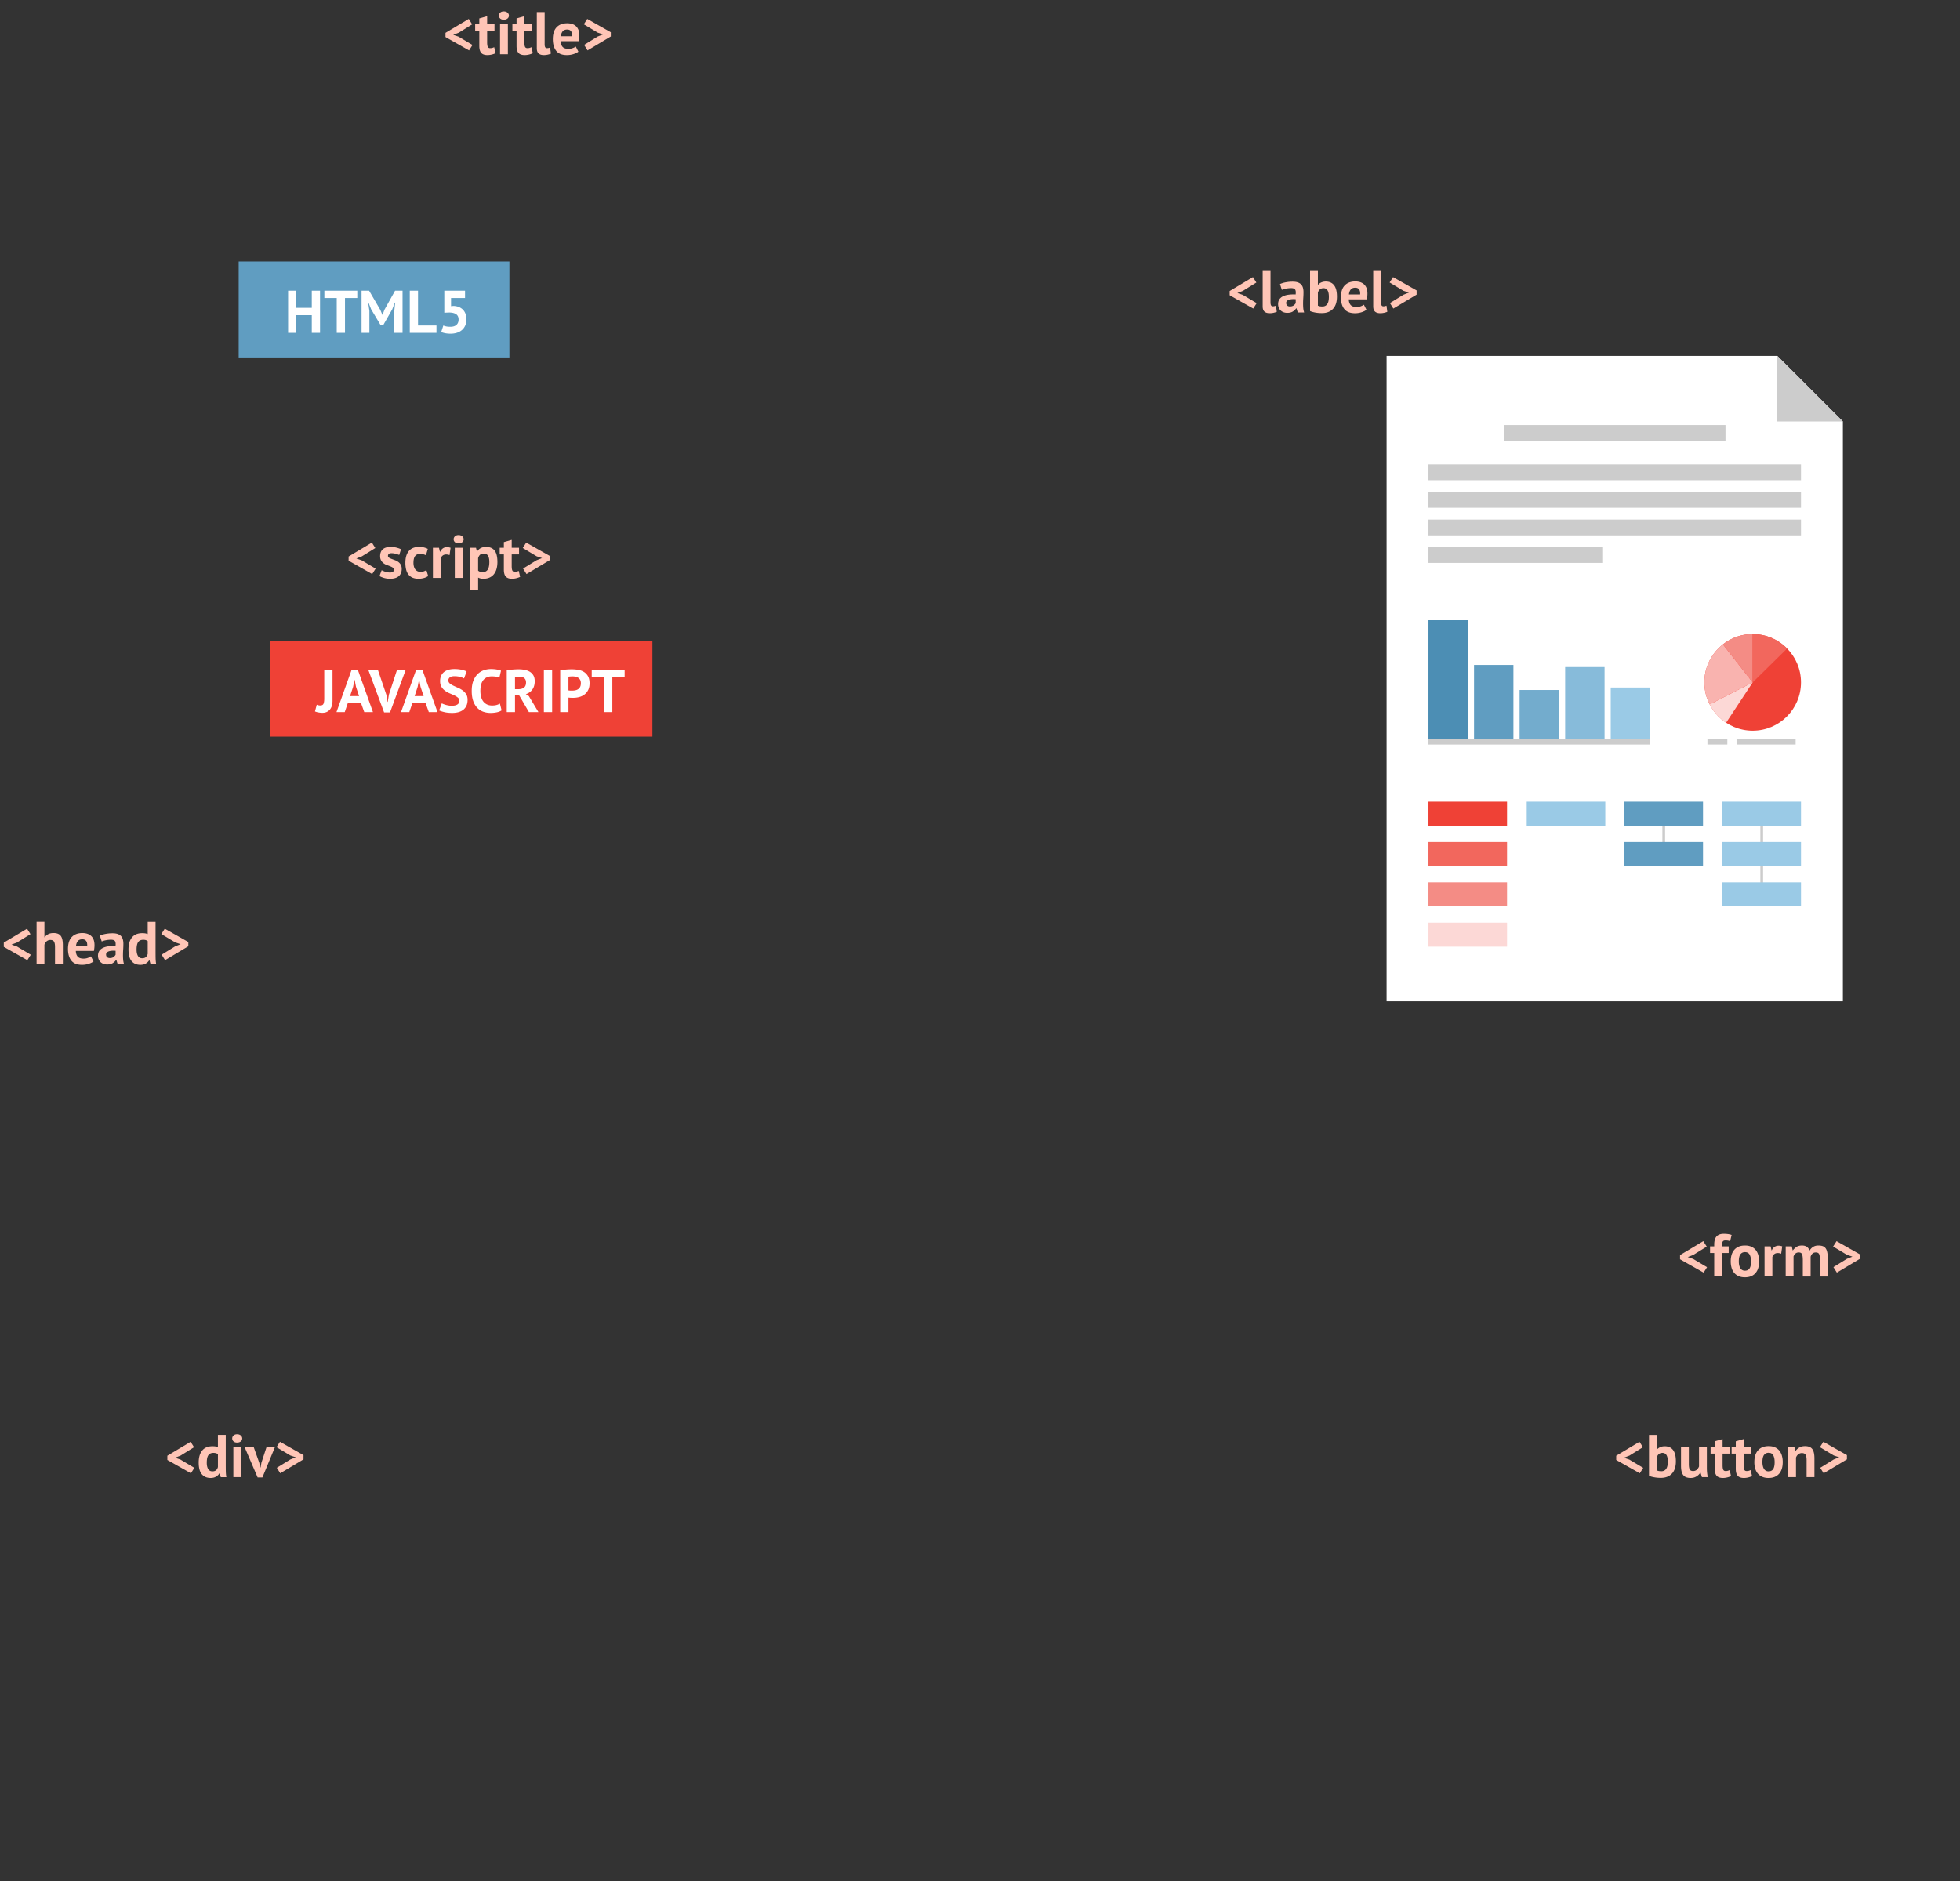 <svg viewBox="0 0 520 499" xmlns="http://www.w3.org/2000/svg" fill-rule="evenodd" clip-rule="evenodd" stroke-miterlimit="22.926"><rect x="0" y="0" width="520" height="499" fill="#333333" stroke="none"/><path d="M367.868 94.418H471.53l17.397 17.395V94.418v171.21H367.87l-.002-171.21z" fill="#fff"/><path d="M441.396 215.85v10.7m25.997-10.7v21.4" fill="none" stroke-width=".72" stroke="#ccc"/><path fill="#ccc" d="M399.012 112.756h58.772v4.18h-58.772zm-20.032 10.452h98.837v4.18H378.98zm0 7.315h98.837v4.18H378.98zm0 7.317h98.837v4.18H378.98zm0 7.314h46.32v4.18h-46.32z"/><path d="M465 168.207c7.077 0 12.816 5.738 12.816 12.818 0 7.078-5.738 12.817-12.817 12.817-7.08 0-12.82-5.74-12.82-12.817 0-7.08 5.74-12.818 12.82-12.818" fill="#ef4136"/><path d="M457.946 191.727a12.865 12.865 0 0 1-4.36-4.864L465 181.025l-7.054 10.702z" fill="#fcd8d6"/><path d="M453.585 186.863a12.767 12.767 0 0 1-1.404-5.838c0-4.1 1.926-7.748 4.92-10.094l7.9 10.096-11.414 5.838z" fill="#f9b3af"/><path d="M457.1 170.93a12.763 12.763 0 0 1 7.9-2.723v12.818l-7.9-10.094z" fill="#f48c85"/><path d="M465 168.207v12.818l9.134-8.99a12.78 12.78 0 0 0-9.135-3.828" fill="#f2675d"/><path fill="#ccc" d="M378.98 196.02h58.81v1.504h-58.81z"/><path fill="#4c8eb4" d="M378.98 164.525h10.454v31.496H378.98z"/><path d="M391.068 176.4h10.454v19.62H391.07V176.4z" fill="#609dc1"/><path fill="#73accd" d="M403.157 183.044h10.455v12.976h-10.455z"/><path fill="#87bbda" d="M415.246 176.96H425.7v19.06h-10.454z"/><path fill="#9acae6" d="M427.335 182.39h10.455v13.63h-10.455z"/><path fill="#ccc" d="M452.997 196.02h5.276v1.504h-5.276zm7.72 0h15.675v1.504h-15.674zm10.813-84.207h17.397L471.53 94.417v17.396z"/><path fill="#ef4136" d="M378.98 212.668h20.847v6.362H378.98z"/><path fill="#9acae6" d="M405.046 212.668h20.848v6.362h-20.848z"/><path fill="#609dc1" d="M430.972 212.668h20.848v6.362h-20.848z"/><path fill="#9acae6" d="M456.97 212.668h20.847v6.362H456.97z"/><path fill="#f2675d" d="M378.98 223.367h20.847v6.362H378.98z"/><path fill="#f48c85" d="M378.98 234.068h20.847v6.362H378.98z"/><path fill="#fcd8d6" d="M378.98 244.768h20.847v6.362H378.98z"/><path fill="#609dc1" d="M430.972 223.367h20.848v6.362h-20.848z"/><path fill="#9acae6" d="M456.97 223.367h20.847v6.362H456.97zm0 10.7h20.847v6.363H456.97z"/><path fill="#609dc1" d="M63.323 69.367h71.825V94.83H63.323z"/><path fill="#ef4136" d="M71.756 169.968h101.33v25.46H71.756z"/><path d="M82.717 83.618h-4.094v4.685h-2.19V77.11h2.19v4.557h4.094V77.11h2.19v11.193h-2.19v-4.685zM94.79 79.06h-3.263v9.243h-2.19V79.06h-3.28v-1.95h8.732v1.95zm9.816 3.44l.24-2.224h-.096l-.687 1.79-2.383 4.174h-.703l-2.51-4.19-.704-1.774h-.08l.32 2.207v5.82h-2.08V77.11h2l2.99 5.117.527 1.28h.064l.48-1.312 2.83-5.085h1.983v11.193h-2.19V82.5zm11.194 5.803h-7.084V77.11h2.19v9.242h4.893v1.95zm3.693-1.615c.703 0 1.24-.17 1.615-.512.373-.34.56-.81.56-1.407 0-.64-.22-1.11-.656-1.41-.437-.297-1.06-.447-1.87-.447l-1.264.048v-5.85h5.5v1.95h-3.71v2.16l.656-.064c.522.02.994.117 1.415.287.42.17.78.408 1.077.712.3.304.528.67.688 1.103.16.432.24.914.24 1.447 0 .63-.107 1.183-.32 1.663-.213.48-.51.88-.887 1.2a3.8 3.8 0 0 1-1.337.72c-.51.16-1.07.24-1.677.24-.48 0-.936-.04-1.368-.12-.43-.08-.796-.19-1.095-.33l.56-1.726c.245.107.514.19.807.248.292.06.647.088 1.063.088z" fill="#fff" fill-rule="nonzero"/><path d="M118.195 9.834v-1.12l6.172-3.693.91 1.44-3.58 2.223-1.456.56 1.44.496 3.68 2.19-.91 1.44-6.254-3.535zm7.867-3.438h1.103V4.893l2.08-.592v2.097h1.95v1.76h-1.95v3.07c0 .553.054.95.166 1.19.114.24.325.36.634.36.213 0 .397-.022.552-.064.154-.043.327-.107.52-.192l.367 1.6a5.34 5.34 0 0 1-1.007.35 4.844 4.844 0 0 1-1.168.145c-.735 0-1.276-.19-1.622-.567-.347-.38-.52-1-.52-1.863v-4.03h-1.103V6.397zm6.603 0h2.08v7.995h-2.08V6.398zm-.304-2.255c0-.307.117-.57.346-.79.23-.22.547-.327.952-.327.405 0 .733.11.983.328.25.22.377.483.377.79a.97.97 0 0 1-.376.778c-.25.208-.577.312-.982.312s-.723-.105-.952-.313a1.007 1.007 0 0 1-.344-.776zm3.583 2.256h1.103V4.893l2.08-.592v2.097h1.95v1.76h-1.95v3.07c0 .553.055.95.167 1.19.112.24.322.36.632.36.213 0 .397-.022.55-.064a3.84 3.84 0 0 0 .52-.192l.37 1.6a5.327 5.327 0 0 1-1.01.35 4.836 4.836 0 0 1-1.166.145c-.737 0-1.278-.19-1.625-.567-.346-.38-.52-1-.52-1.863v-4.03h-1.103V6.397zm8.555 5.308c0 .373.048.645.143.816.098.17.253.256.466.256.128 0 .253-.01.376-.032a2.37 2.37 0 0 0 .457-.144l.222 1.63c-.17.086-.43.17-.783.257a4.612 4.612 0 0 1-1.088.127c-.608 0-1.072-.14-1.39-.423-.32-.28-.48-.747-.48-1.397V3.198h2.078v8.506zm8.954 2c-.32.255-.754.47-1.303.647a5.703 5.703 0 0 1-1.753.265c-1.29 0-2.233-.375-2.83-1.127-.597-.75-.896-1.783-.896-3.094 0-1.407.337-2.462 1.008-3.166.67-.703 1.614-1.055 2.83-1.055.405 0 .8.053 1.183.16.385.106.726.282 1.024.528.3.246.54.576.72.99.18.418.272.935.272 1.553 0 .224-.014.464-.04.72a9.652 9.652 0 0 1-.12.8h-4.797c.032.67.205 1.177.52 1.518.314.34.823.513 1.526.513.437 0 .83-.067 1.176-.2.346-.134.61-.27.79-.408l.69 1.36zm-2.974-5.87c-.544 0-.946.163-1.208.49-.26.324-.418.76-.47 1.302h2.973c.042-.576-.045-1.018-.264-1.327-.22-.31-.564-.466-1.033-.466zm11.576.72v1.12l-6.172 3.693-.91-1.455 3.58-2.206 1.455-.576-1.44-.48-3.676-2.206.913-1.423 6.252 3.535zm164.18 69.763v-1.12l6.173-3.693.91 1.44-3.58 2.222-1.456.56 1.44.495 3.68 2.19-.91 1.44-6.254-3.532zm10.842 1.87c0 .374.048.646.144.816.096.17.25.256.463.256.128 0 .253-.013.376-.034.12-.02.273-.07.454-.144l.224 1.63c-.172.086-.433.17-.785.257a4.613 4.613 0 0 1-1.087.127c-.608 0-1.07-.142-1.39-.424-.32-.283-.48-.75-.48-1.4V71.68h2.078v8.508zm2.51-4.844a6.835 6.835 0 0 1 1.52-.456 9.78 9.78 0 0 1 1.838-.168c.554 0 1.018.065 1.39.2.374.13.67.32.888.566a2.1 2.1 0 0 1 .464.88c.09.34.136.724.136 1.15 0 .47-.016.94-.048 1.415-.032.476-.05.94-.056 1.4-.005.46.008.904.04 1.336.032.43.112.84.24 1.223h-1.695l-.336-1.104h-.08c-.213.33-.51.615-.887.855-.38.24-.866.36-1.463.36-.373 0-.71-.055-1.008-.167a2.18 2.18 0 0 1-.77-.48 2.204 2.204 0 0 1-.495-.735 2.47 2.47 0 0 1-.176-.953c0-.49.11-.903.327-1.24.22-.335.533-.607.944-.814.41-.207.9-.35 1.47-.43a10.41 10.41 0 0 1 1.91-.07c.077-.6.034-1.028-.126-1.29-.16-.26-.517-.39-1.07-.39a7.33 7.33 0 0 0-1.32.127c-.464.085-.845.197-1.143.336l-.495-1.55zm2.638 5.948c.416 0 .747-.09.992-.28.245-.184.426-.384.543-.6v-1.037a5.745 5.745 0 0 0-.953-.016c-.304.02-.573.07-.808.144a1.36 1.36 0 0 0-.56.32.71.71 0 0 0-.208.528c0 .3.088.53.264.696.176.165.418.248.727.248zm5.34-9.61h2.08v3.84h.063a2.34 2.34 0 0 1 .864-.61 2.99 2.99 0 0 1 1.17-.223c.96 0 1.69.328 2.2.984.504.657.757 1.656.757 3 0 1.44-.354 2.53-1.063 3.277-.71.747-1.682 1.12-2.918 1.12a9.646 9.646 0 0 1-1.87-.168c-.566-.113-.992-.238-1.28-.377v-10.84zm3.567 4.766c-.382 0-.694.1-.934.296-.24.197-.424.482-.552.855v3.486c.17.085.355.144.552.176.197.03.408.046.632.046.565 0 .994-.205 1.287-.616.293-.41.44-1.062.44-1.957 0-1.525-.475-2.287-1.423-2.287zm11.4 5.74c-.32.256-.753.472-1.302.648a5.704 5.704 0 0 1-1.75.264c-1.29 0-2.234-.376-2.83-1.128-.598-.75-.897-1.782-.897-3.094 0-1.407.338-2.462 1.01-3.165.67-.702 1.615-1.054 2.83-1.054.405 0 .8.054 1.183.16.384.107.725.283 1.024.528.298.245.538.575.72.99.18.417.27.934.27 1.552 0 .224-.012.464-.04.72a9.694 9.694 0 0 1-.12.8h-4.796c.033.67.206 1.177.52 1.518.315.34.824.512 1.528.512.437 0 .83-.067 1.175-.2.346-.133.61-.27.792-.408l.687 1.36zm-2.973-5.868c-.544 0-.946.163-1.207.488-.26.325-.42.76-.472 1.303h2.974c.043-.578-.045-1.02-.264-1.33-.218-.31-.562-.463-1.03-.463zm6.843 3.87c0 .373.05.645.144.815.096.17.25.256.464.256.128 0 .253-.013.376-.034.122-.02.274-.07.456-.144l.223 1.63c-.17.086-.43.17-.783.257a4.613 4.613 0 0 1-1.087.127c-.608 0-1.072-.142-1.39-.424-.32-.283-.48-.75-.48-1.4V71.68h2.078v8.508zm9.434-3.15v1.12l-6.172 3.693-.91-1.454 3.58-2.206 1.456-.577-1.44-.48-3.677-2.206.913-1.423 6.252 3.534zM1.007 251.18v-1.12l6.172-3.693.91 1.44-3.58 2.222-1.457.557 1.44.496 3.677 2.19-.91 1.44-6.253-3.534zm13.59 4.557v-4.54c0-.65-.09-1.12-.27-1.408-.182-.29-.512-.434-.992-.434-.35 0-.674.12-.967.36-.293.24-.488.546-.584.92v5.1H9.706v-11.193h2.078v4.094h.064a2.89 2.89 0 0 1 .944-.816c.373-.2.847-.303 1.423-.303.405 0 .762.054 1.07.16.31.107.57.283.777.528.207.245.362.578.463 1 .1.42.152.94.152 1.558v4.973h-2.08zm10.22-.687c-.32.255-.755.47-1.304.647a5.704 5.704 0 0 1-1.75.264c-1.29 0-2.234-.374-2.83-1.126-.598-.75-.897-1.782-.897-3.094 0-1.408.336-2.463 1.008-3.166.67-.704 1.614-1.056 2.83-1.056.405 0 .8.054 1.183.16.384.107.725.283 1.023.528.3.245.54.575.72.99.18.417.272.934.272 1.552 0 .224-.014.464-.04.72a9.694 9.694 0 0 1-.12.8h-4.797c.032.67.205 1.177.52 1.518.314.34.823.512 1.527.512a3.26 3.26 0 0 0 1.175-.2c.346-.133.61-.27.79-.408l.69 1.36zm-2.975-5.87c-.544 0-.946.164-1.207.49-.262.324-.42.758-.472 1.302h2.974c.043-.576-.045-1.018-.264-1.327-.218-.31-.562-.464-1.03-.464zm4.653-.974a6.818 6.818 0 0 1 1.52-.456 9.777 9.777 0 0 1 1.837-.168c.555 0 1.018.067 1.392.2.373.133.668.323.887.568a2.1 2.1 0 0 1 .466.88c.09.34.136.724.136 1.15 0 .47-.015.94-.047 1.415-.032.475-.05.94-.056 1.4-.007.458.007.903.04 1.335.03.43.11.84.24 1.223h-1.7l-.336-1.103h-.08c-.213.33-.51.615-.888.855s-.866.36-1.463.36a2.85 2.85 0 0 1-1.007-.168 2.18 2.18 0 0 1-.767-.48 2.175 2.175 0 0 1-.496-.735 2.47 2.47 0 0 1-.176-.952c0-.49.108-.903.327-1.24.218-.335.533-.606.943-.814.41-.208.9-.352 1.47-.432a10.42 10.42 0 0 1 1.912-.072c.075-.597.032-1.026-.128-1.287-.16-.26-.517-.392-1.07-.392a7.32 7.32 0 0 0-1.32.128c-.464.087-.845.2-1.144.338l-.495-1.55zm2.638 5.948c.416 0 .746-.093.99-.28a1.94 1.94 0 0 0 .545-.6v-1.04a5.747 5.747 0 0 0-.95-.015c-.305.02-.574.067-.81.142-.233.075-.42.18-.56.32a.715.715 0 0 0-.206.528c0 .3.088.53.263.696.176.165.42.248.728.248zm12.137-1.23c0 .446.004.894.015 1.342.01.448.06.943.144 1.487h-1.49l-.288-1.04h-.064c-.213.374-.52.675-.92.904-.4.23-.87.344-1.414.344-1.002 0-1.78-.33-2.335-.99-.554-.66-.83-1.695-.83-3.102 0-1.364.31-2.425.926-3.182.618-.756 1.524-1.135 2.718-1.135.33 0 .603.02.816.057.214.037.427.1.64.184v-3.245h2.08v8.38zm-3.535 1.28c.405 0 .725-.1.96-.298.234-.197.4-.482.495-.855v-3.39a1.596 1.596 0 0 0-.495-.262 2.33 2.33 0 0 0-.704-.088c-.584 0-1.024.196-1.317.59-.293.395-.44 1.072-.44 2.03 0 .684.12 1.233.36 1.648.24.416.62.624 1.143.624zm12.232-4.304v1.12l-6.172 3.694-.91-1.456 3.58-2.206 1.456-.576-1.437-.48-3.678-2.206.91-1.423 6.253 3.534zm-5.564 137.4v-1.12l6.172-3.694.91 1.44-3.58 2.222-1.455.56 1.44.495 3.676 2.19-.91 1.44-6.253-3.534zm15.494 1.742c0 .447.005.895.016 1.343.01.448.058.943.144 1.487H58.57l-.288-1.04h-.064c-.213.374-.52.675-.92.904-.4.23-.87.344-1.415.344-1.002 0-1.78-.33-2.334-.992-.556-.66-.833-1.694-.833-3.102 0-1.364.31-2.425.927-3.18.618-.758 1.524-1.137 2.718-1.137.33 0 .602.017.816.054.212.038.425.1.638.184v-3.247h2.08v8.38zm-3.534 1.28c.405 0 .725-.1.96-.297.234-.197.4-.482.495-.855v-3.39a1.596 1.596 0 0 0-.495-.264 2.33 2.33 0 0 0-.704-.088c-.588 0-1.028.197-1.32.592-.294.394-.44 1.07-.44 2.03 0 .683.12 1.232.36 1.647.24.416.62.624 1.142.624zm5.55-6.462h2.077v7.996h-2.078v-7.995zm-.305-2.253c0-.31.114-.573.344-.792.23-.218.546-.328.95-.328.406 0 .734.11.984.328.25.22.376.482.376.792 0 .31-.125.567-.376.775-.25.208-.578.312-.983.312s-.722-.104-.95-.312a1 1 0 0 1-.345-.775zm7.18 6.443l.27 1.232h.08l.224-1.264 1.36-4.157h2.237l-3.34 8.077h-1.266l-3.47-8.075H67.3l1.487 4.19zm11.735-2.03v1.12l-6.172 3.693-.91-1.455 3.583-2.207 1.455-.574-1.44-.48-3.677-2.206.91-1.424 6.254 3.534zm365.202-51.95v-1.12l6.172-3.693.91 1.44-3.58 2.22-1.456.56 1.44.497 3.68 2.19-.91 1.44-6.254-3.534zm7.962-3.438h1.104v-.448c0-1.012.215-1.745.64-2.198.428-.453 1.046-.68 1.856-.68.853 0 1.562.1 2.127.304l-.4 1.663a3.577 3.577 0 0 0-.648-.168 4.065 4.065 0 0 0-.583-.04c-.212 0-.38.032-.503.096a.592.592 0 0 0-.273.298 1.56 1.56 0 0 0-.112.495 8.526 8.526 0 0 0-.024.68h1.76v1.76h-1.76v6.235h-2.078v-6.236h-1.103v-1.758zm5.485 3.998c0-1.354.33-2.396.99-3.127.662-.73 1.59-1.095 2.783-1.095.64 0 1.194.1 1.663.304.47.202.858.488 1.168.855.31.368.54.813.695 1.335.157.523.234 1.098.234 1.727 0 1.352-.328 2.394-.983 3.124s-1.58 1.096-2.774 1.096c-.64 0-1.193-.1-1.662-.303a3.19 3.19 0 0 1-1.176-.856 3.586 3.586 0 0 1-.703-1.333 6.053 6.053 0 0 1-.232-1.727zm2.143 0c0 .35.03.676.095.975.064.298.16.56.288.783.128.224.296.397.504.52.208.122.456.184.743.184.544 0 .95-.198 1.216-.592.268-.394.4-1.018.4-1.87 0-.736-.12-1.33-.366-1.784-.246-.453-.66-.68-1.248-.68-.51 0-.91.193-1.2.577-.287.383-.43 1.012-.43 1.886zm11.24-2.047a2.688 2.688 0 0 0-.895-.176c-.373 0-.685.098-.936.296-.25.197-.418.45-.503.76v5.164h-2.077v-7.995h1.615l.24 1.055h.064c.182-.394.427-.698.736-.91a1.87 1.87 0 0 1 1.088-.32c.277 0 .59.058.943.175l-.273 1.95zm5.74 6.044v-4.35c0-.735-.07-1.257-.207-1.566-.14-.31-.427-.462-.864-.462-.362 0-.655.098-.88.296-.223.197-.394.45-.51.76v5.324h-2.08v-7.995h1.615l.24 1.055h.062c.245-.34.557-.64.936-.895.377-.256.865-.384 1.462-.384.51 0 .93.103 1.255.31.325.21.578.558.76 1.048.244-.416.56-.746.943-.99.383-.246.847-.37 1.39-.37.448 0 .83.054 1.144.16.314.108.57.29.767.553.2.26.344.61.44 1.048.096.437.144.99.144 1.663v4.798h-2.08v-4.493c0-.63-.065-1.1-.198-1.415-.134-.316-.43-.473-.888-.473-.374 0-.67.1-.888.304-.22.204-.38.48-.488.833v5.245h-2.08zm15.205-5.837v1.12l-6.17 3.693-.912-1.455 3.582-2.206 1.455-.576-1.44-.48-3.677-2.206.912-1.423 6.25 3.534zm-64.708 54.51v-1.12l6.172-3.694.91 1.44-3.58 2.222-1.456.56 1.44.495 3.677 2.19-.91 1.44-6.253-3.534zm8.698-6.637h2.08v3.838h.063c.224-.254.51-.457.863-.606.352-.15.74-.224 1.167-.224.96 0 1.693.327 2.2.983.505.655.758 1.655.758 2.998 0 1.44-.352 2.533-1.06 3.28-.71.746-1.68 1.12-2.92 1.12a9.646 9.646 0 0 1-1.87-.17c-.565-.11-.99-.236-1.28-.375v-10.84zm3.566 4.765c-.384 0-.696.1-.936.296-.24.197-.423.482-.55.855v3.484c.17.085.353.144.55.176.198.033.408.05.632.05.565 0 .994-.206 1.287-.617.29-.41.44-1.063.44-1.958 0-1.525-.477-2.287-1.425-2.287zm7.004-1.568v4.542c0 .65.076 1.12.23 1.407.156.286.457.43.904.43.395 0 .723-.117.984-.35.26-.236.455-.524.583-.865v-5.165h2.08v5.565c0 .438.02.867.065 1.288.043.42.107.802.192 1.143h-1.567l-.37-1.183h-.063a2.98 2.98 0 0 1-1.023 1.007c-.437.267-.954.4-1.55.4a3.44 3.44 0 0 1-1.088-.16 1.79 1.79 0 0 1-.8-.528c-.213-.245-.376-.575-.488-.99-.112-.417-.167-.94-.167-1.568v-4.973h2.08zm5.77 0h1.105v-1.502l2.078-.592v2.095h1.95v1.76h-1.95v3.07c0 .555.056.95.168 1.19.114.24.325.36.634.36.213 0 .397-.02.55-.062a3.84 3.84 0 0 0 .52-.192l.37 1.6a5.27 5.27 0 0 1-1.008.35 4.796 4.796 0 0 1-1.168.145c-.735 0-1.276-.19-1.623-.567-.346-.378-.52-1-.52-1.863v-4.03h-1.103v-1.76zm5.582 0h1.103v-1.502l2.08-.592v2.095h1.95v1.76h-1.95v3.07c0 .555.055.95.167 1.19.11.24.322.36.63.36.214 0 .398-.02.553-.062a3.89 3.89 0 0 0 .52-.192l.367 1.6a5.25 5.25 0 0 1-1.007.35 4.794 4.794 0 0 1-1.167.145c-.736 0-1.277-.19-1.623-.567-.347-.378-.52-1-.52-1.863v-4.03h-1.103v-1.76zm6.028 4c0-1.355.33-2.397.99-3.127.662-.73 1.59-1.096 2.783-1.096.64 0 1.194.102 1.663.304.47.205.858.49 1.167.858.31.367.54.812.696 1.335a6.09 6.09 0 0 1 .23 1.727c0 1.352-.328 2.394-.983 3.124-.656.73-1.58 1.096-2.775 1.096-.64 0-1.194-.102-1.663-.304a3.195 3.195 0 0 1-1.176-.855 3.59 3.59 0 0 1-.703-1.334 6.05 6.05 0 0 1-.23-1.726zm2.142 0c0 .35.032.675.096.974.064.298.16.56.288.783.128.224.296.397.504.52.208.123.456.184.743.184.544 0 .95-.195 1.216-.59.264-.394.397-1.02.397-1.87 0-.736-.122-1.33-.367-1.783-.245-.453-.66-.68-1.247-.68-.51 0-.91.192-1.2.576-.287.383-.43 1.012-.43 1.887zm11.72 3.996v-4.54c0-.65-.093-1.12-.28-1.408-.186-.288-.503-.432-.95-.432-.395 0-.73.115-1 .344-.272.23-.466.514-.583.855v5.18h-2.08v-7.994h1.646l.24 1.057h.064c.246-.34.57-.64.976-.895.405-.255.927-.383 1.567-.383.394 0 .746.053 1.055.16.31.106.57.282.784.527.213.245.373.578.48 1 .106.42.16.94.16 1.558v4.973h-2.08zM490 386.02v1.12l-6.172 3.693-.912-1.455 3.582-2.207 1.455-.574-1.44-.48-3.677-2.206.912-1.424L490 386.02z" fill="#ffc5b6" fill-rule="nonzero"/><g fill-rule="nonzero"><path d="M92.488 148.748v-1.12l6.173-3.692.913 1.44-3.582 2.22-1.454.56 1.44.496 3.677 2.19-.912 1.44-6.25-3.534zm12.008 2.352a.596.596 0 0 0-.27-.513 3.264 3.264 0 0 0-.672-.35c-.267-.108-.56-.217-.88-.33a3.31 3.31 0 0 1-.88-.463 2.547 2.547 0 0 1-.67-.75c-.183-.305-.273-.697-.273-1.176 0-.79.236-1.392.706-1.807.47-.414 1.145-.622 2.03-.622.608 0 1.157.064 1.647.192.49.127.874.27 1.15.43l-.462 1.504a10.522 10.522 0 0 0-.927-.304 4.087 4.087 0 0 0-1.135-.16c-.618 0-.927.24-.927.72 0 .192.09.346.27.463.184.117.408.227.674.328.266.103.56.213.88.33.32.117.613.27.88.456.265.186.49.43.67.727.182.3.272.682.272 1.15 0 .81-.258 1.448-.775 1.912-.516.464-1.29.696-2.326.696a5.678 5.678 0 0 1-1.59-.215c-.496-.144-.9-.312-1.208-.504l.576-1.55c.246.138.57.274.976.408.405.133.82.2 1.247.2.31 0 .558-.06.744-.176.185-.116.28-.314.28-.59zm9.1 1.71a3.5 3.5 0 0 1-1.16.536c-.454.122-.92.184-1.4.184-.64 0-1.18-.102-1.623-.304a2.77 2.77 0 0 1-1.08-.856 3.53 3.53 0 0 1-.598-1.335 7.536 7.536 0 0 1-.185-1.727c0-1.354.304-2.396.912-3.125.608-.73 1.492-1.096 2.655-1.096.585 0 1.057.048 1.414.144.36.098.68.22.97.37l-.496 1.694a4.19 4.19 0 0 0-.728-.27 3.184 3.184 0 0 0-.823-.097c-.575 0-1.013.19-1.31.568-.3.378-.45.983-.45 1.814 0 .34.04.655.113.942.075.29.187.54.336.753.15.214.344.38.584.504.24.12.52.183.84.183.352 0 .65-.044.895-.135.245-.09.464-.2.656-.328l.48 1.583zm5.674-5.548a2.692 2.692 0 0 0-.894-.176c-.374 0-.686.1-.936.295-.25.2-.418.453-.503.76v5.166h-2.08v-7.994h1.616l.24 1.056h.064a2.18 2.18 0 0 1 .735-.912 1.87 1.87 0 0 1 1.087-.32c.276 0 .59.06.942.177l-.272 1.952zm1.392-1.952h2.08v7.995h-2.08v-7.994zm-.304-2.253c0-.31.115-.573.344-.792.23-.22.546-.328.95-.328.406 0 .734.11.985.328.25.22.375.482.375.792a.97.97 0 0 1-.375.775c-.25.208-.58.31-.984.31-.405 0-.722-.102-.95-.31a1.005 1.005 0 0 1-.345-.775zm4.412 2.253h1.52l.24.96h.064c.277-.405.605-.703.984-.895.378-.192.84-.288 1.383-.288 1.004 0 1.755.317 2.256.952.5.63.752 1.652.752 3.06 0 .682-.08 1.297-.24 1.846a3.897 3.897 0 0 1-.71 1.4 3.112 3.112 0 0 1-1.153.88c-.453.2-.972.303-1.56.303-.33 0-.6-.025-.814-.073a2.802 2.802 0 0 1-.64-.232v3.277h-2.08V145.31zm3.567 1.536c-.405 0-.722.1-.95.303-.23.2-.41.505-.537.91v3.326c.15.117.312.21.488.28.176.07.408.104.696.104.596 0 1.044-.21 1.342-.63.3-.422.448-1.117.448-2.088 0-.703-.117-1.247-.352-1.63-.234-.384-.613-.576-1.135-.576zm4.237-1.536h1.103v-1.502l2.08-.592v2.095h1.95v1.76h-1.95v3.07c0 .555.055.95.167 1.19.112.24.323.36.632.36.213 0 .397-.02.55-.062.156-.043.33-.107.52-.192l.368 1.6a5.25 5.25 0 0 1-1.007.35 4.786 4.786 0 0 1-1.167.145c-.736 0-1.276-.19-1.623-.567-.346-.38-.52-1-.52-1.863v-4.03h-1.103v-1.76zm13.288 2.16v1.12l-6.173 3.692-.913-1.455 3.582-2.206 1.454-.574-1.44-.48-3.676-2.206.91-1.424 6.252 3.534z" fill="#ffc5b6"/><path d="M86.028 177.71h2.19v8.187c0 .427-.048.832-.144 1.215a2.817 2.817 0 0 1-.47 1.016 2.393 2.393 0 0 1-.84.703c-.342.18-.757.266-1.248.266-.31 0-.645-.032-1.007-.096a4.134 4.134 0 0 1-.946-.272l.48-1.79c.277.138.59.207.943.207.448 0 .734-.165.856-.496.123-.33.184-.77.184-1.313v-7.627zm9.722 8.715h-3.44l-.848 2.478h-2.19l4.03-11.272h1.614l4.03 11.274h-2.303l-.896-2.478zm-2.88-1.758h2.4l-.832-2.495-.335-1.76h-.08l-.336 1.776-.816 2.48zm9.627-.384l.288 1.902h.08l.32-1.918 2.142-6.556h2.303l-4.157 11.275h-1.568l-4.19-11.273h2.544l2.236 6.573zm10.378 2.142h-3.438l-.848 2.478h-2.193l4.03-11.272h1.615l4.03 11.274h-2.304l-.895-2.478zm-2.88-1.758h2.4l-.832-2.495-.335-1.76h-.08l-.337 1.776-.813 2.48zm11.865 1.23c0-.34-.125-.618-.375-.83a4.134 4.134 0 0 0-.944-.585 37.18 37.18 0 0 0-1.23-.543 6.33 6.33 0 0 1-1.23-.69 3.51 3.51 0 0 1-.944-1.015c-.25-.405-.375-.922-.375-1.55 0-.545.09-1.017.273-1.416.18-.4.44-.734.775-1a3.325 3.325 0 0 1 1.19-.59c.46-.13.97-.194 1.537-.194.65 0 1.263.056 1.838.168.576.112 1.05.274 1.423.487l-.687 1.84c-.236-.15-.588-.285-1.057-.41a6.012 6.012 0 0 0-1.518-.18c-.513 0-.904.1-1.176.302a.965.965 0 0 0-.41.816c0 .32.127.585.377.798.25.214.565.41.944.592.38.18.79.368 1.23.56.444.19.854.423 1.233.695.38.272.693.608.943 1.008s.376.898.376 1.495-.098 1.112-.295 1.544a2.93 2.93 0 0 1-.83 1.08c-.358.286-.79.5-1.296.64a6.344 6.344 0 0 1-1.67.207c-.8 0-1.504-.075-2.11-.225-.61-.15-1.057-.298-1.345-.447l.703-1.87c.117.063.27.133.456.207.186.075.397.144.632.208.234.064.482.118.743.16.26.043.53.065.807.065.65 0 1.148-.11 1.495-.328.347-.22.52-.552.52-1zm11.225 2.543c-.34.245-.776.42-1.303.527a8.13 8.13 0 0 1-1.623.16c-.674 0-1.31-.104-1.913-.31a4.086 4.086 0 0 1-1.59-1.01c-.46-.462-.824-1.064-1.096-1.805-.27-.74-.407-1.64-.407-2.695 0-1.098.152-2.017.456-2.758.303-.743.697-1.34 1.182-1.793a4.358 4.358 0 0 1 1.623-.975 5.68 5.68 0 0 1 1.79-.296c.64 0 1.182.043 1.624.128a5.84 5.84 0 0 1 1.094.304l-.432 1.854a3.145 3.145 0 0 0-.87-.256 7.967 7.967 0 0 0-1.224-.08c-.886 0-1.598.314-2.136.943-.538.63-.807 1.604-.807 2.926 0 .576.064 1.1.192 1.575.126.476.32.88.582 1.217.26.335.586.597.974.783.39.187.84.28 1.352.28.478 0 .883-.048 1.214-.143.33-.096.618-.22.863-.368l.448 1.79zm1.36-10.617a18.62 18.62 0 0 1 1.638-.208 21.895 21.895 0 0 1 1.56-.064c.522 0 1.035.05 1.542.146.507.096.96.26 1.36.495.4.236.72.56.96.97.24.41.36.924.36 1.542 0 .918-.215 1.664-.64 2.24a3.293 3.293 0 0 1-1.712 1.2l.783.494 2.558 4.27h-2.526l-2.542-4.38-1.15-.21v4.59h-2.192v-11.08zm3.357 1.678c-.224 0-.445.008-.663.02-.22.01-.39.03-.506.063v3.246h.927c.61 0 1.094-.14 1.456-.417.363-.277.544-.736.544-1.375 0-.48-.148-.856-.447-1.128-.298-.272-.735-.41-1.31-.41zm6.492-1.79h2.19v11.194h-2.19zm4.333.113c.448-.086.94-.152 1.48-.2a18.086 18.086 0 0 1 1.606-.072c.554 0 1.11.047 1.67.138.56.09 1.064.272 1.512.544.448.272.813.65 1.095 1.136.283.485.424 1.116.424 1.895 0 .704-.123 1.298-.368 1.784a3.4 3.4 0 0 1-.976 1.19 3.92 3.92 0 0 1-1.383.672 6.11 6.11 0 0 1-1.606.207h-.254a9.017 9.017 0 0 1-.744-.032 2.747 2.747 0 0 1-.263-.032v3.853h-2.19v-11.08zm3.262 1.615c-.215 0-.418.008-.61.024a4.832 4.832 0 0 0-.464.056v3.63a4.046 4.046 0 0 0 .744.064h.2c.287 0 .572-.027.854-.08.283-.054.536-.153.76-.297a1.54 1.54 0 0 0 .536-.6c.132-.255.2-.59.2-1.006 0-.354-.065-.644-.193-.874a1.567 1.567 0 0 0-.504-.552 1.972 1.972 0 0 0-.712-.287 4.15 4.15 0 0 0-.814-.08zm13.83.224h-3.262v9.24h-2.19v-9.24h-3.278v-1.95h8.73v1.95z" fill="#fff"/></g></svg>